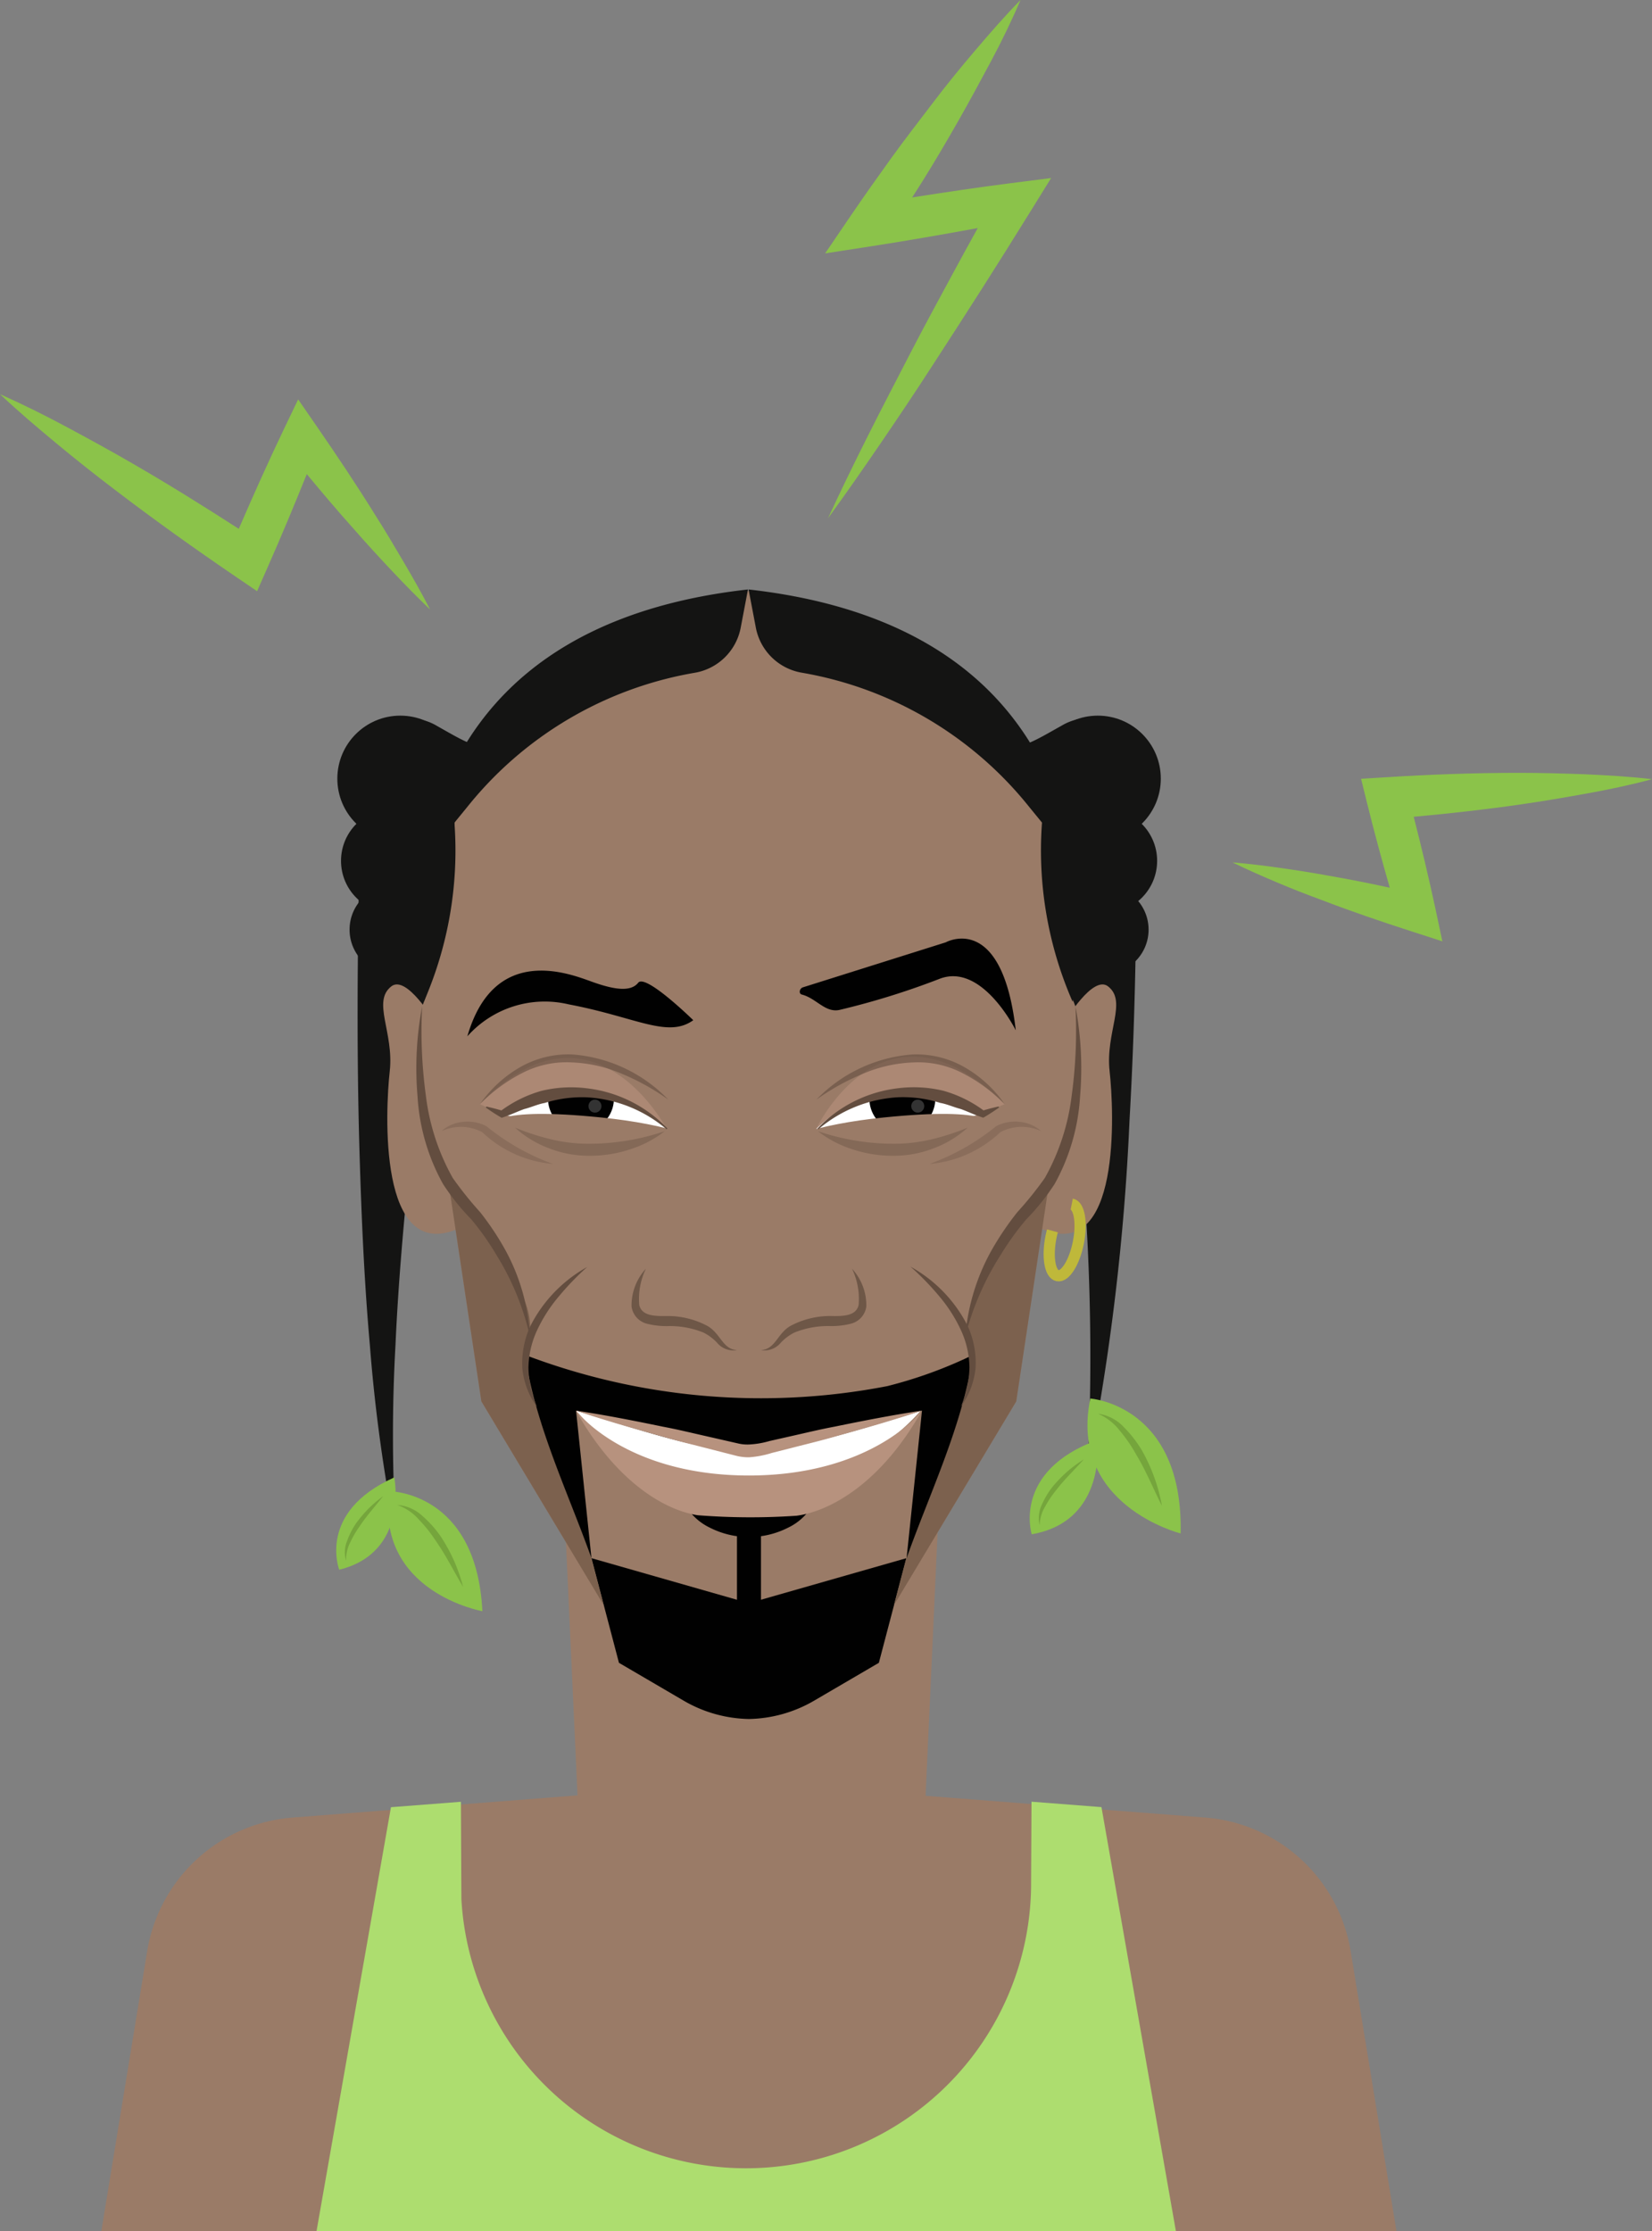 <svg id="Warstwa_1" data-name="Warstwa 1" xmlns="http://www.w3.org/2000/svg" viewBox="0 0 75 101.264">
  <rect x="0" y="0" width="75" height="101.264" fill="#808080" stroke="none"/>
  <defs>
    <style>
      .cls-1 {
        fill: #9a7b67;
      }

      .cls-2 {
        fill: #141413;
      }

      .cls-3 {
        fill: #fff;
      }

      .cls-4 {
        fill: #010101;
      }

      .cls-5 {
        opacity: 0.8;
      }

      .cls-6 {
        fill: #634d3f;
      }

      .cls-7 {
        fill: #7c614e;
      }

      .cls-12, .cls-8 {
        fill: none;
      }

      .cls-15, .cls-9 {
        fill: #b7927e;
      }

      .cls-10, .cls-9 {
        opacity: 0.6;
      }

      .cls-11 {
        fill: #333;
      }

      .cls-12 {
        stroke: #bfb83a;
        stroke-miterlimit: 10;
        stroke-width: 0.509px;
      }

      .cls-13 {
        opacity: 0.4;
      }

      .cls-14 {
        opacity: 0.3;
      }

      .cls-16 {
        fill: #addd6f;
      }

      .cls-17 {
        fill: #8bc34a;
      }

      .cls-18 {
        fill: #415e1b;
      }
    </style>
  </defs>
  <title>elements_svg</title>
  <g>
    <path class="cls-1" d="M61.32,88.556a7.265,7.265,0,0,0-6.574-6.067L42.021,81.5l.727-15.926H25.492l.727,15.906L13.254,82.489a7.263,7.263,0,0,0-6.573,6.067L4.6,101.264H63.4Z"/>
    <path class="cls-2" d="M26.537,37.4a3.237,3.237,0,0,1-.511.633,4.547,4.547,0,0,1-.421.361,4.447,4.447,0,0,1-.857.493,4.635,4.635,0,0,1-1.643.369,6.316,6.316,0,0,1-2.483-.435,12.682,12.682,0,0,1-3.193-1.935l3.659-1.624c-.507,2.8-.954,5.678-1.366,8.531s-.779,5.729-1.078,8.6-.56,5.758-.689,8.647a73,73,0,0,0,.03,8.688,73.7,73.7,0,0,1-1.192-8.666c-.259-2.914-.383-5.835-.471-8.759s-.1-5.849-.076-8.775.09-5.841.225-8.8A2.215,2.215,0,0,1,19.76,32.9l.37.21c.373.21.743.424,1.1.58a5.431,5.431,0,0,0,.98.345c.268.049.486.034.474,0a.236.236,0,0,0-.191.014.748.748,0,0,0-.214.105.828.828,0,0,0-.141.109,1.358,1.358,0,0,0-.272.344,2.724,2.724,0,0,1,4.672,2.8Z"/>
    <path class="cls-2" d="M46.157,34.6a1.344,1.344,0,0,0-.271-.344.869.869,0,0,0-.141-.109.764.764,0,0,0-.215-.105.233.233,0,0,0-.19-.014c-.012.038.206.053.474,0a5.458,5.458,0,0,0,.98-.345c.356-.156.726-.37,1.1-.58l.375-.211a2.205,2.205,0,0,1,3.288,1.872c.062,2.723.05,5.382.007,8.067s-.133,5.354-.285,8.026a105.672,105.672,0,0,1-1.906,15.9A104.363,104.363,0,0,0,48.953,50.9c-.234-2.631-.536-5.256-.871-7.873s-.717-5.242-1.151-7.8l3.663,1.662A12.689,12.689,0,0,1,47.4,38.823a6.316,6.316,0,0,1-2.483.435,4.639,4.639,0,0,1-1.643-.369,4.477,4.477,0,0,1-.857-.493,4.538,4.538,0,0,1-.42-.361,3.2,3.2,0,0,1-.511-.633,2.724,2.724,0,0,1,4.671-2.8Z"/>
    <path class="cls-1" d="M48.939,46.67l-.113-.992a21.784,21.784,0,0,1-1.467-8.344C44,29.608,35.139,28.86,34.018,28.8v0h-.046v0c-1.121.064-9.986.812-13.341,8.538a21.784,21.784,0,0,1-1.467,8.344l-.113.992A11.445,11.445,0,0,0,20.2,53.12l.109.216L21.855,63.6l5.551,9.245,6.551,1.719v.02l.038-.01.038.01v-.02l6.55-1.719L46.135,63.6l1.541-10.261.109-.216A11.445,11.445,0,0,0,48.939,46.67Z"/>
    <path class="cls-3" d="M41.6,63.639l.263.314A10.094,10.094,0,0,1,34,67.4a10.086,10.086,0,0,1-7.825-3.336l.227-.426c.495.168,1.14.343,1.639.5.594.182,1.175.43,1.771.6s1.137.28,1.736.44,1.135.29,1.734.447l.088.007.11.045a1.757,1.757,0,0,0,.492.091,2.781,2.781,0,0,0,.571-.1l1.067-.347c.693-.181,1.359-.314,2.05-.5s1.375-.4,2.064-.6C40.321,64.036,41.01,63.831,41.6,63.639Z"/>
    <path class="cls-4" d="M30.985,68.052a5.554,5.554,0,0,0,1.506.593,6.864,6.864,0,0,0,3.023,0,5.616,5.616,0,0,0,1.506-.592,2.552,2.552,0,0,1-1.242,1.278,3.923,3.923,0,0,1-3.55,0A2.564,2.564,0,0,1,30.985,68.052Z"/>
    <rect class="cls-4" x="33.458" y="69.301" width="1.09" height="4.358"/>
    <g class="cls-5">
      <path class="cls-6" d="M33.461,61.272a.959.959,0,0,1-.861-.284,2.175,2.175,0,0,0-.661-.511,4.045,4.045,0,0,0-1.642-.294,3.588,3.588,0,0,1-.936-.111.937.937,0,0,1-.689-.78,2.463,2.463,0,0,1,.65-1.712,3.168,3.168,0,0,0-.3,1.645c.115.495.683.511,1.29.5a3.842,3.842,0,0,1,1.8.448C32.717,60.512,32.8,61.236,33.461,61.272Z"/>
    </g>
    <g class="cls-5">
      <path class="cls-6" d="M34.545,61.272c.662-.036.743-.76,1.346-1.1a3.845,3.845,0,0,1,1.8-.448c.607.015,1.175,0,1.29-.5a3.158,3.158,0,0,0-.3-1.645,2.463,2.463,0,0,1,.65,1.712.937.937,0,0,1-.689.78,3.588,3.588,0,0,1-.936.111,4.048,4.048,0,0,0-1.642.294,2.175,2.175,0,0,0-.661.511A.957.957,0,0,1,34.545,61.272Z"/>
    </g>
    <path class="cls-1" d="M19.712,46.347s-1.256-2.122-1.947-1.582c-.885.692.126,2.081-.071,3.85s-.537,8.724,3.1,7.151C20.793,55.766,21.186,46.657,19.712,46.347Z"/>
    <path class="cls-1" d="M48.358,46.347s1.256-2.122,1.948-1.582c.884.692-.127,2.081.07,3.85s.538,8.724-3.1,7.151C47.277,55.766,46.884,46.657,48.358,46.347Z"/>
    <path class="cls-4" d="M34,72.758l-7.148-2.043L28.1,75.464l2.945,1.722A6.084,6.084,0,0,0,34,78.014v0a6.084,6.084,0,0,0,2.954-.828L39.9,75.464l1.249-4.749Z"/>
    <path class="cls-7" d="M46.137,63.6l-5.552,9.245,2.3-8.732s1.614-1.8,1.284-2.618c-.747-1.867.37-3.111.87-3.995,1.057-1.873,2.642-4.161,2.642-4.161Z"/>
    <path class="cls-7" d="M21.855,63.6l5.552,9.245-2.3-8.732s-1.614-1.8-1.284-2.618c.748-1.867-.37-3.111-.87-3.995-1.057-1.873-2.641-4.161-2.641-4.161Z"/>
    <path class="cls-8" d="M19.164,45.678s-.85,5.953,1.861,8.839c2.815,3,4.085,9.593,4.085,9.593"/>
    <path class="cls-6" d="M48.826,45.678a15.052,15.052,0,0,1,.209,4.079,9.318,9.318,0,0,1-1.153,3.971,10.192,10.192,0,0,1-1.292,1.613,12.939,12.939,0,0,0-1.164,1.617,12.748,12.748,0,0,0-1.6,3.674,9.594,9.594,0,0,1,1.2-3.907,13.4,13.4,0,0,1,1.161-1.714,15.825,15.825,0,0,0,1.249-1.553,10.1,10.1,0,0,0,1.219-3.744A21.714,21.714,0,0,0,48.826,45.678Z"/>
    <path class="cls-6" d="M19.164,45.678a21.8,21.8,0,0,0,.169,4.036,10.1,10.1,0,0,0,1.221,3.745A16.312,16.312,0,0,0,21.8,55.014a12.641,12.641,0,0,1,1.147,1.726,9.182,9.182,0,0,1,1.114,3.934,11.98,11.98,0,0,0-1.516-3.706A12.158,12.158,0,0,0,21.4,55.342a10.3,10.3,0,0,1-1.29-1.613,9.305,9.305,0,0,1-1.154-3.971A15.057,15.057,0,0,1,19.164,45.678Z"/>
    <path class="cls-4" d="M31.474,46.3s-2.165-2.123-2.5-1.7-1.077.323-2.1-.045-4.438-1.734-5.657,2.477a4.7,4.7,0,0,1,4.605-1.45C28.882,46.161,30.314,47.135,31.474,46.3Z"/>
    <ellipse class="cls-1" cx="34.005" cy="30.68" rx="4.062" ry="3.858"/>
    <path class="cls-2" d="M33.957,26.752,33.625,28.5a2.561,2.561,0,0,1-2.105,2.036,16.874,16.874,0,0,0-10.317,6.1l-.572.7a17.119,17.119,0,0,1-1.39,8.129S15.661,28.8,33.957,26.752Z"/>
    <path class="cls-2" d="M33.985,26.752l.332,1.744a2.561,2.561,0,0,0,2.1,2.036,16.874,16.874,0,0,1,10.317,6.1l.572.7a17.119,17.119,0,0,0,1.39,8.129S52.281,28.8,33.985,26.752Z"/>
    <circle class="cls-2" cx="18.174" cy="35.337" r="2.859"/>
    <circle class="cls-2" cx="17.851" cy="39.068" r="2.369"/>
    <path class="cls-3" d="M22.783,50.561a15.579,15.579,0,0,0,4.629.528c.912-.057,1.884.215,2.857.145a5.684,5.684,0,0,0-6.735-.956Z"/>
    <path class="cls-3" d="M44.539,50.561a15.579,15.579,0,0,1-4.629.528c-.912-.057-1.884.215-2.857.145a5.684,5.684,0,0,1,6.735-.956Z"/>
    <circle class="cls-2" cx="17.892" cy="42.19" r="2.022"/>
    <circle class="cls-2" cx="49.841" cy="35.337" r="2.859"/>
    <circle class="cls-2" cx="50.164" cy="39.068" r="2.369"/>
    <path class="cls-9" d="M45.61,50.111c-5.463-5.434-8.555,1.123-8.555,1.123a6.04,6.04,0,0,1,7.486-.673Z"/>
    <path class="cls-9" d="M21.79,50.111c5.107-5.3,8.479,1.123,8.479,1.123a6.04,6.04,0,0,0-7.486-.673Z"/>
    <circle class="cls-2" cx="50.123" cy="42.19" r="2.022"/>
    <g class="cls-10">
      <path class="cls-6" d="M21.79,50.111a5.624,5.624,0,0,1,1.786-1.657,4.405,4.405,0,0,1,2.4-.6,6.738,6.738,0,0,1,4.363,2.05,10.575,10.575,0,0,0-2.093-1.166,6.385,6.385,0,0,0-2.281-.522,4.372,4.372,0,0,0-2.256.483A7.378,7.378,0,0,0,21.79,50.111Z"/>
    </g>
    <g class="cls-10">
      <path class="cls-6" d="M37.064,49.905a6.747,6.747,0,0,1,4.363-2.05,4.408,4.408,0,0,1,2.4.6,5.624,5.624,0,0,1,1.786,1.657,7.419,7.419,0,0,0-1.916-1.41,4.372,4.372,0,0,0-2.256-.484,6.388,6.388,0,0,0-2.281.521A10.58,10.58,0,0,0,37.064,49.905Z"/>
    </g>
    <path class="cls-4" d="M27.23,51.089a1.5,1.5,0,0,0,.641-1.227c0-.023,0-.046,0-.069a5.182,5.182,0,0,0-2.972-.167,1.534,1.534,0,0,0-.02.236,1.493,1.493,0,0,0,.61,1.2A15.81,15.81,0,0,0,27.23,51.089Z"/>
    <path class="cls-4" d="M41.852,51.067a1.493,1.493,0,0,0,.61-1.2,1.534,1.534,0,0,0-.02-.236,5.182,5.182,0,0,0-2.972.167c0,.023,0,.046,0,.069a1.5,1.5,0,0,0,.641,1.227A15.81,15.81,0,0,0,41.852,51.067Z"/>
    <circle class="cls-11" cx="41.666" cy="50.2" r="0.295"/>
    <circle class="cls-11" cx="27.011" cy="50.2" r="0.295"/>
    <path class="cls-1" d="M32.339,52.305c.043-.561-1.982-1.282-5.058-1.592-4.837-.487-5.173.242-5.216.8s2.222,1.192,5.059,1.41S32.3,52.866,32.339,52.305Z"/>
    <path class="cls-1" d="M35.08,52.305c-.043-.561,1.981-1.282,5.058-1.592,4.837-.487,5.173.242,5.216.8s-2.222,1.192-5.059,1.41S35.123,52.866,35.08,52.305Z"/>
    <path class="cls-4" d="M36.448,44.81l6.49-2.044s2.555-1.426,3.177,3.992c0,0-1.52-3.08-3.454-2.338a34.823,34.823,0,0,1-4.56,1.416c-.648.129-1.048-.537-1.7-.7C36.247,45.092,36.3,44.857,36.448,44.81Z"/>
    <path class="cls-12" d="M47.78,55.86c-.025.092-.047.187-.067.285-.179.9-.047,1.681.3,1.75s.765-.605.944-1.5.047-1.682-.3-1.75"/>
    <g class="cls-13">
      <path class="cls-6" d="M37.134,51.338a10.78,10.78,0,0,0,3.422.57,7.43,7.43,0,0,0,1.7-.192,11.293,11.293,0,0,0,1.674-.539,4.747,4.747,0,0,1-1.554.94,4.936,4.936,0,0,1-1.813.335,5.714,5.714,0,0,1-1.816-.279A5.031,5.031,0,0,1,37.134,51.338Z"/>
    </g>
    <g class="cls-14">
      <path class="cls-6" d="M47.268,51.333a2.214,2.214,0,0,0-.966-.193,2.158,2.158,0,0,0-.9.248l.028-.02A5.325,5.325,0,0,1,42.2,52.824a10.41,10.41,0,0,0,3.008-1.7l.018-.015.01-.005a1.867,1.867,0,0,1,1.073-.19A1.707,1.707,0,0,1,47.268,51.333Z"/>
    </g>
    <g class="cls-13">
      <path class="cls-6" d="M30.177,51.338a5.041,5.041,0,0,1-1.61.835,5.716,5.716,0,0,1-1.817.279,4.935,4.935,0,0,1-1.812-.335,4.747,4.747,0,0,1-1.554-.94,11.293,11.293,0,0,0,1.674.539,7.43,7.43,0,0,0,1.7.192A10.78,10.78,0,0,0,30.177,51.338Z"/>
    </g>
    <g class="cls-14">
      <path class="cls-6" d="M20.043,51.333A1.707,1.707,0,0,1,21,50.915a1.867,1.867,0,0,1,1.073.19l.01.005.018.015a10.41,10.41,0,0,0,3.008,1.7,5.325,5.325,0,0,1-3.229-1.456l.028.02a2.162,2.162,0,0,0-.9-.248A2.212,2.212,0,0,0,20.043,51.333Z"/>
    </g>
    <path class="cls-15" d="M41.7,64.186S39.452,66.963,34,66.963s-7.693-2.777-7.693-2.777l-.16-.168c1.778,3.177,3.986,4.514,5.529,4.748a30.744,30.744,0,0,0,4.487.023c1.522-.2,3.848-1.481,5.69-4.771Z"/>
    <path class="cls-4" d="M40.281,62.907a30.15,30.15,0,0,1-16.442-1.415c.451,3.159,1.945,6.224,3.013,9.223l-.7-6.7c7.7,2.365,7.565,2.5,15.706,0l-.7,6.7c1.068-3,2.562-6.064,3.013-9.223A20.047,20.047,0,0,1,40.281,62.907Z"/>
    <path class="cls-6" d="M26.659,57.5a12.31,12.31,0,0,0-1.285,1.332,6.82,6.82,0,0,0-.982,1.522,4.168,4.168,0,0,0-.4,1.726,4.73,4.73,0,0,0,.39,1.775,3.571,3.571,0,0,1-.669-1.764,4.066,4.066,0,0,1,.354-1.889A6.354,6.354,0,0,1,26.659,57.5Z"/>
    <path class="cls-6" d="M41.337,57.485a6.354,6.354,0,0,1,2.6,2.7,4.066,4.066,0,0,1,.354,1.889,3.578,3.578,0,0,1-.669,1.765,4.735,4.735,0,0,0,.39-1.776,4.171,4.171,0,0,0-.4-1.726,6.785,6.785,0,0,0-.982-1.522A12.4,12.4,0,0,0,41.337,57.485Z"/>
    <path class="cls-6" d="M30.264,51.252A6.115,6.115,0,0,0,26.645,49.8a5.657,5.657,0,0,0-1.915.256c-.319.055-.614.2-.932.277-.307.112-.6.254-.923.362l-.1.033-.043-.025c-.23-.132-.453-.281-.673-.435l.022-.05c.262.06.522.125.774.207l-.139.007a5.643,5.643,0,0,1,1.866-.925,5.706,5.706,0,0,1,2.094-.112A6,6,0,0,1,30.3,51.215Z"/>
    <path class="cls-6" d="M37.116,51.215a6,6,0,0,1,3.623-1.823,5.706,5.706,0,0,1,2.094.112,5.643,5.643,0,0,1,1.866.925l-.139-.007c.252-.082.512-.147.774-.207l.022.05c-.22.154-.443.3-.673.435l-.043.025-.1-.033c-.319-.108-.616-.25-.923-.362-.318-.08-.613-.222-.933-.277a5.648,5.648,0,0,0-1.914-.256,6.115,6.115,0,0,0-3.619,1.455Z"/>
    <path class="cls-16" d="M50.006,82.013l-3.176-.246-.019,3.9a12.943,12.943,0,0,1-25.864.519l-.022-4.415-3.176.246-3.381,19.251H53.387Z"/>
    <path class="cls-15" d="M41.856,64.018c-1.28.428-2.576.8-3.874,1.157-.647.19-1.3.346-1.954.514l-.978.248a4.542,4.542,0,0,1-1.045.2,2.317,2.317,0,0,1-.561-.064l-.489-.125-.979-.25c-.652-.169-1.307-.324-1.953-.516-1.3-.361-2.594-.732-3.873-1.163,1.334.2,2.653.462,3.969.733.66.124,1.312.285,1.967.432l.982.224.491.112a1.843,1.843,0,0,0,.44.036,3.952,3.952,0,0,0,.935-.157l.982-.222c.655-.147,1.308-.306,1.969-.43C39.2,64.477,40.521,64.218,41.856,64.018Z"/>
    <g>
      <path class="cls-17" d="M17.9,67.05s.683,3.407-2.5,4.189C15.405,71.239,14.376,68.628,17.9,67.05Z"/>
      <g class="cls-14">
        <path class="cls-18" d="M15.716,70.833a1.313,1.313,0,0,1,.035-.88,3.559,3.559,0,0,1,.4-.8,5.858,5.858,0,0,1,.569-.677,5.581,5.581,0,0,1,.669-.57c-.359.464-.75.888-1.064,1.366a4.386,4.386,0,0,0-.427.734A1.648,1.648,0,0,0,15.716,70.833Z"/>
      </g>
    </g>
    <g>
      <path class="cls-17" d="M21.9,73.121s-4.839-.854-4.233-5.444C17.662,67.677,21.63,67.665,21.9,73.121Z"/>
      <g class="cls-14">
        <path class="cls-18" d="M18.036,68.3a1.86,1.86,0,0,1,1.142.5,5.032,5.032,0,0,1,.839.941,8.114,8.114,0,0,1,.6,1.1,8,8,0,0,1,.407,1.175c-.427-.712-.785-1.445-1.252-2.105a6.432,6.432,0,0,0-.748-.94A2.323,2.323,0,0,0,18.036,68.3Z"/>
      </g>
    </g>
    <g>
      <path class="cls-17" d="M49.817,65.354s.47,3.683-2.978,4.276C46.839,69.63,45.94,66.77,49.817,65.354Z"/>
      <g class="cls-14">
        <path class="cls-18" d="M47.2,69.221a1.411,1.411,0,0,1,.1-.935,3.817,3.817,0,0,1,.49-.817,6.3,6.3,0,0,1,.657-.679,6.041,6.041,0,0,1,.757-.557c-.418.468-.867.89-1.238,1.375a4.775,4.775,0,0,0-.51.751A1.755,1.755,0,0,0,47.2,69.221Z"/>
      </g>
    </g>
    <g>
      <path class="cls-17" d="M53.6,69.593S48.5,68.317,49.5,63.47C49.5,63.47,53.728,63.757,53.6,69.593Z"/>
      <g class="cls-14">
        <path class="cls-18" d="M49.848,64.158a1.972,1.972,0,0,1,1.18.617,5.406,5.406,0,0,1,.824,1.066,8,8,0,0,1,.9,2.5c-.4-.792-.727-1.6-1.176-2.339a6.718,6.718,0,0,0-.726-1.058A2.506,2.506,0,0,0,49.848,64.158Z"/>
      </g>
    </g>
    <g>
      <path class="cls-17" d="M17.058,23.41c-.86-1.389-1.768-2.743-2.693-4.084l-.829-1.2L12.877,19.5c-.711,1.487-1.383,2.991-2.037,4.5-1.581-1.019-3.177-2.014-4.809-2.957-.977-.568-1.972-1.11-2.971-1.647S1.046,18.354,0,17.888c.832.788,1.7,1.519,2.573,2.244s1.762,1.427,2.662,2.111c1.8,1.374,3.637,2.683,5.5,3.951l.936.636.463-1.048c.624-1.411,1.218-2.834,1.794-4.265.723.871,1.453,1.735,2.212,2.579.537.614,1.092,1.216,1.653,1.812s1.135,1.184,1.733,1.753c-.379-.734-.783-1.448-1.2-2.155S17.5,24.1,17.058,23.41Z"/>
      <path class="cls-17" d="M71.966,35.139c-1.009-.036-2.018-.065-3.024-.064-2.012,0-4.019.073-6.023.2l-1.127.069.275,1.114c.317,1.282.663,2.557,1.027,3.828-.931-.2-1.864-.388-2.8-.548-.714-.132-1.434-.244-2.156-.347s-1.448-.192-2.183-.252c.662.324,1.332.617,2,.9s1.35.552,2.031.8c1.358.523,2.731.989,4.11,1.434l1.386.448-.318-1.5c-.3-1.393-.63-2.775-.982-4.153,1.624-.147,3.245-.328,4.863-.562,1-.142,1.99-.314,2.983-.492s1.985-.388,2.972-.652C73.985,35.241,72.975,35.187,71.966,35.139Z"/>
      <path class="cls-17" d="M41.412,8.961c.167-.267.342-.529.508-.8.543-.871,1.064-1.758,1.574-2.652s1-1.8,1.487-2.71S45.92.96,46.331,0c-.732.745-1.408,1.527-2.079,2.314S42.932,3.9,42.311,4.72s-1.255,1.63-1.855,2.464S39.262,8.854,38.685,9.7l-1.225,1.8,2.166-.335c1.592-.247,3.179-.523,4.764-.815-.372.675-.748,1.348-1.112,2.028-.662,1.221-1.324,2.441-1.962,3.675s-1.281,2.467-1.905,3.709-1.235,2.493-1.82,3.759c.821-1.127,1.615-2.27,2.4-3.419s1.557-2.3,2.313-3.469,1.512-2.331,2.256-3.5,1.484-2.346,2.215-3.526l.946-1.527-1.831.233C44.392,8.505,42.9,8.727,41.412,8.961Z"/>
    </g>
  </g>
</svg>

